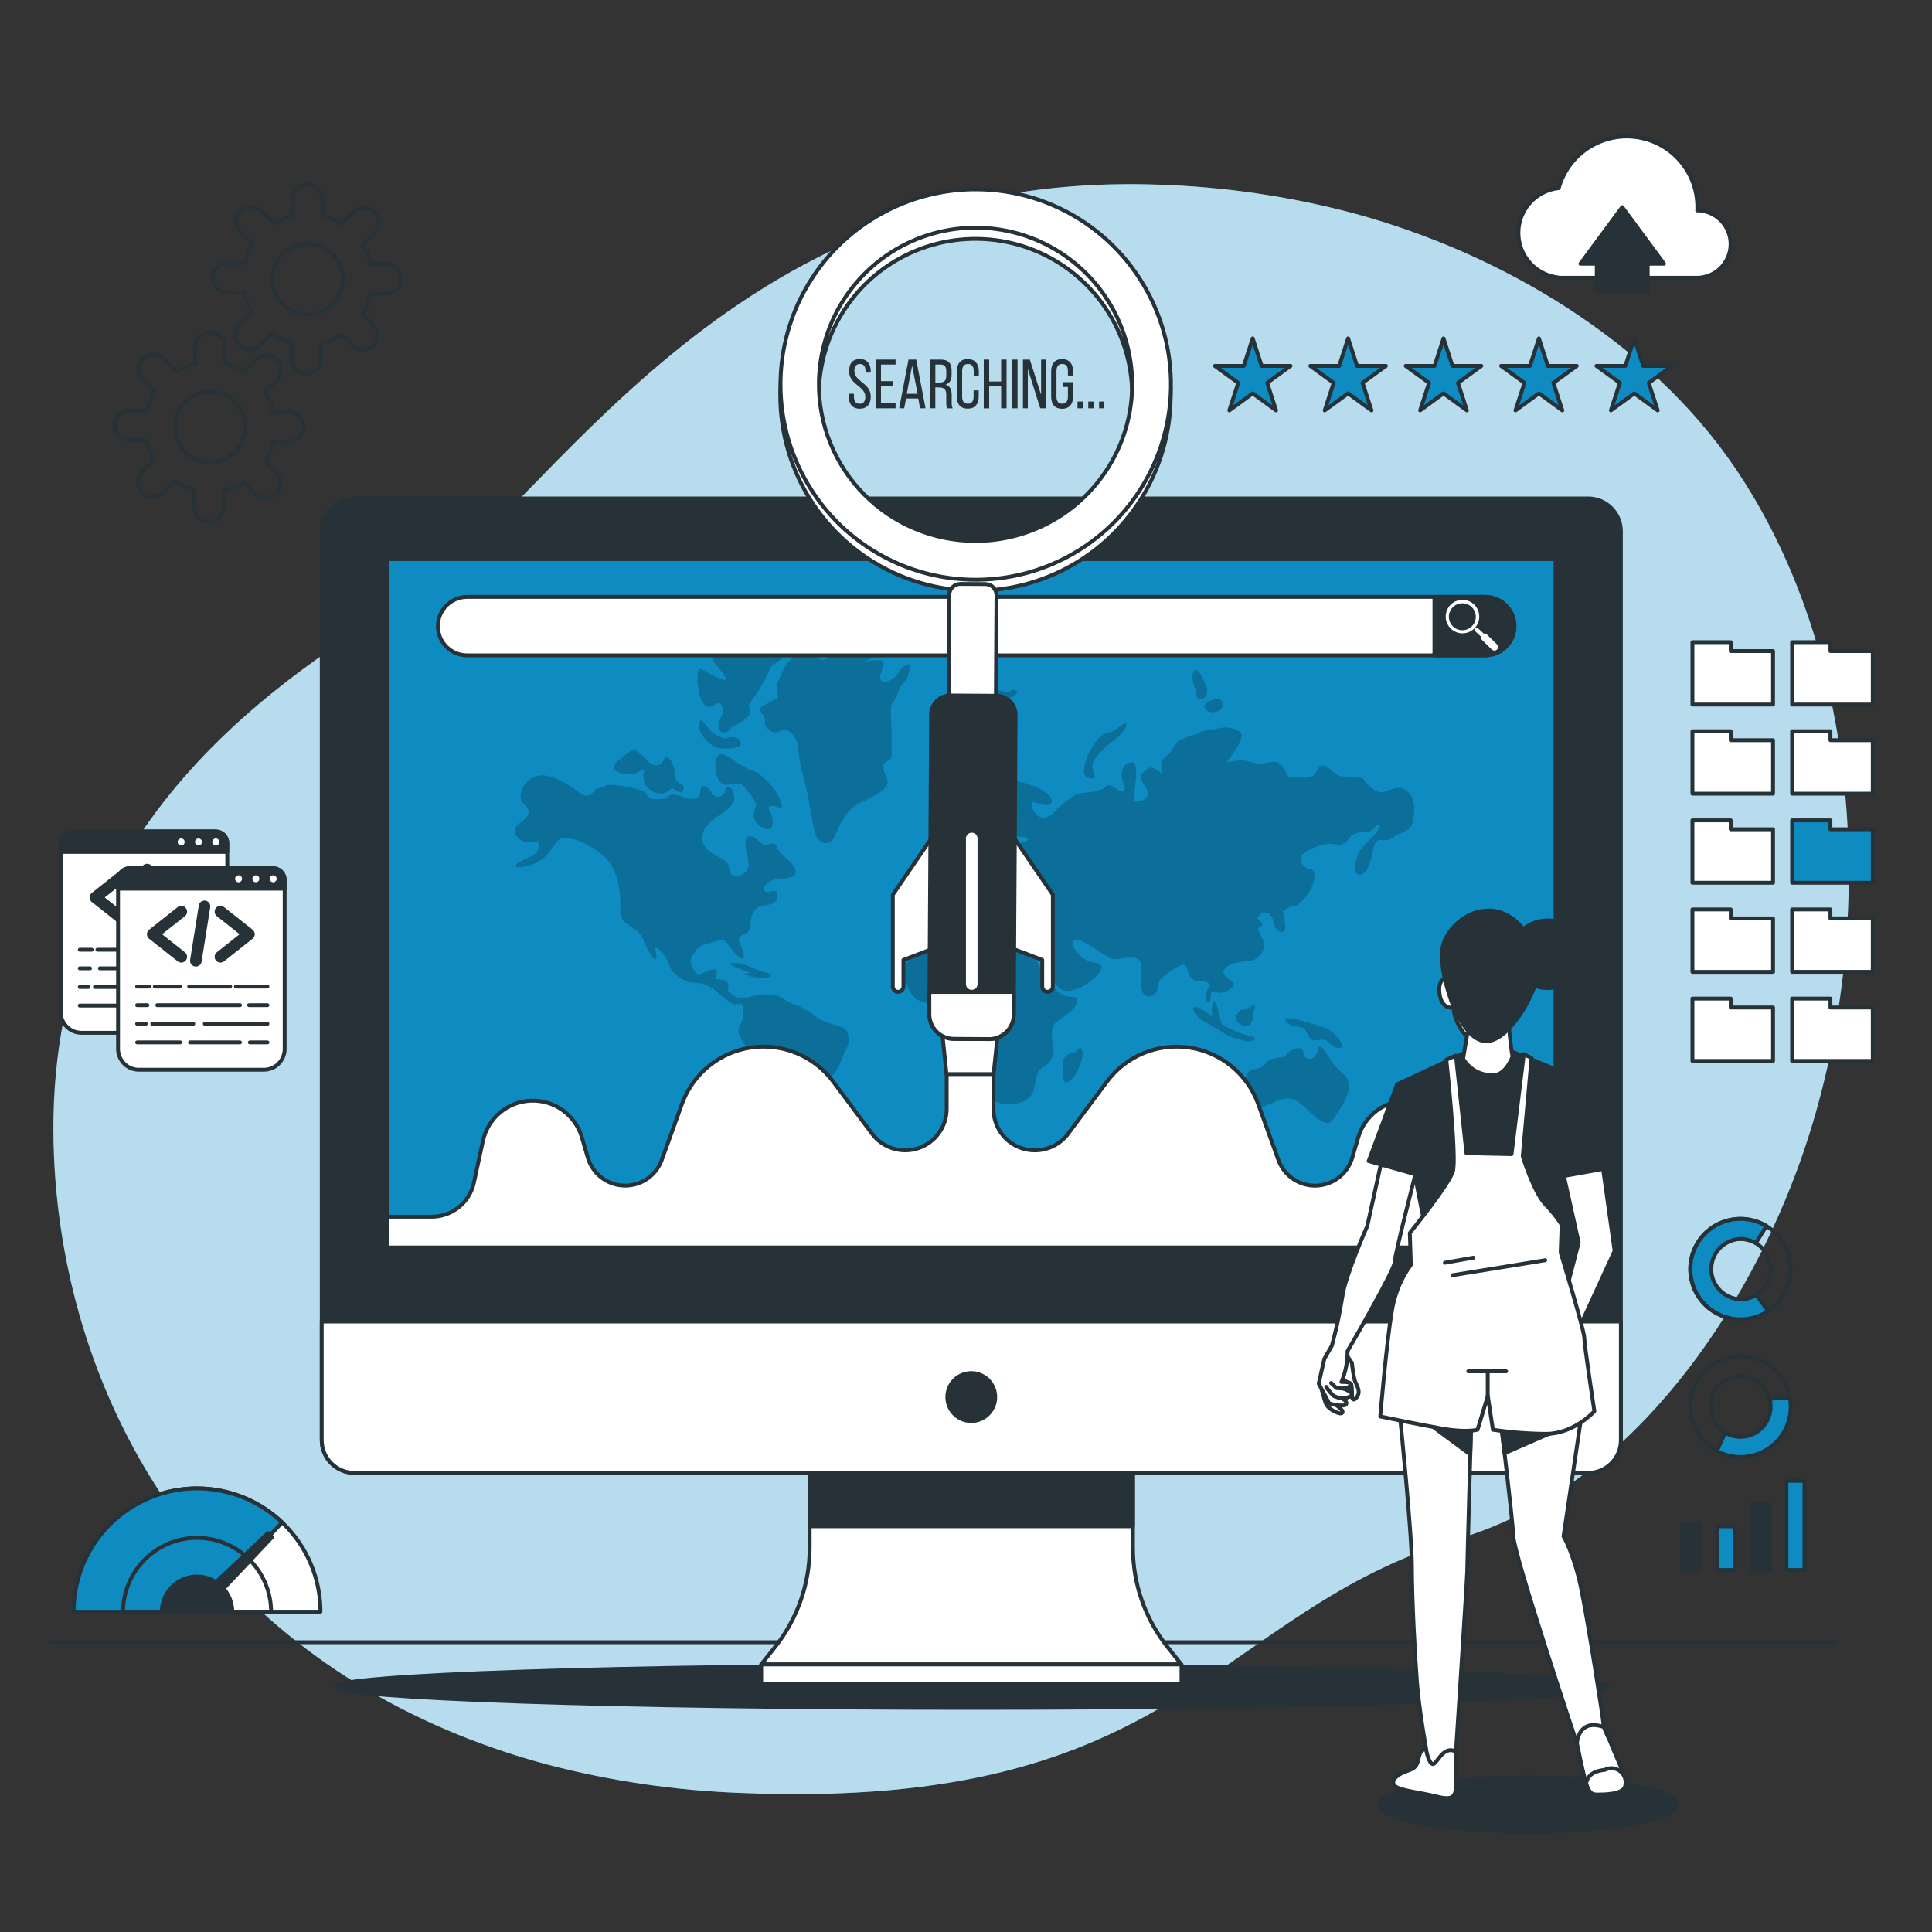 <svg xmlns="http://www.w3.org/2000/svg" width="500" height="500" viewBox="0 0 500 500" fill="none"><rect x="0" y="0" width="500" height="500" fill="#333333" stroke="none"/><path d="M464.858 303.393C450.128 342.823 420.048 385.503 377.718 398.143C313.718 417.243 306.118 468.793 191.558 464.013C174.824 463.397 158.206 460.963 141.998 456.753C134.086 454.662 126.314 452.073 118.728 449.003C51.798 421.893 16.888 362.233 13.998 299.813C10.178 217.703 67.458 178.573 104.688 155.663C141.918 132.753 186.788 44.003 299.438 47.773C316.641 48.289 333.727 50.785 350.358 55.213C388.268 65.473 426.798 88.163 449.198 121.333C450.878 123.833 452.485 126.38 454.018 128.973C483.998 179.823 484.928 249.633 464.858 303.393Z" fill="#0E8BC1"></path><path opacity="0.7" d="M464.858 303.393C450.128 342.823 420.048 385.503 377.718 398.143C313.718 417.243 306.118 468.793 191.558 464.013C174.824 463.397 158.206 460.963 141.998 456.753C134.086 454.662 126.314 452.073 118.728 449.003C51.798 421.893 16.888 362.233 13.998 299.813C10.178 217.703 67.458 178.573 104.688 155.663C141.918 132.753 186.788 44.003 299.438 47.773C316.641 48.289 333.727 50.785 350.358 55.213C388.268 65.473 426.798 88.163 449.198 121.333C450.878 123.833 452.485 126.38 454.018 128.973C483.998 179.823 484.928 249.633 464.858 303.393Z" fill="white"></path><path d="M13 425H475" stroke="#263238" stroke-linecap="round" stroke-linejoin="round"></path><path d="M439.27 54.448C439.27 54.168 439.27 53.898 439.27 53.608C439.274 49.19 437.677 44.919 434.774 41.588C431.872 38.257 427.86 36.09 423.483 35.49C419.105 34.889 414.658 35.896 410.966 38.322C407.273 40.749 404.585 44.432 403.4 48.688C400.543 48.981 397.895 50.321 395.967 52.45C394.039 54.578 392.967 57.345 392.957 60.217C392.947 63.089 394 65.863 395.914 68.005C397.827 70.147 400.465 71.505 403.32 71.818V71.888H439.09C441.403 71.907 443.628 71.006 445.276 69.383C446.925 67.761 447.861 65.551 447.88 63.238C447.898 60.925 446.997 58.7 445.375 57.052C443.753 55.403 441.543 54.467 439.23 54.448H439.27Z" fill="white" stroke="#263238" stroke-linecap="round" stroke-linejoin="round"></path><path d="M430.64 68.249L419.83 53.609L409.02 68.249H413.24V75.459H426.42V68.249H430.64Z" fill="#263238" stroke="#263238" stroke-linecap="round" stroke-linejoin="round"></path><path d="M74.921 106.609H70.74C70.31 104.809 69.583 103.092 68.591 101.529L71.66 98.45C72.375 97.735 72.777 96.765 72.777 95.754C72.777 94.744 72.375 93.774 71.66 93.059C70.946 92.345 69.976 91.943 68.966 91.943C67.955 91.943 66.985 92.345 66.27 93.059L63.16 96.169C61.609 95.246 59.921 94.571 58.16 94.169V89.59C58.11 88.611 57.687 87.69 56.977 87.016C56.267 86.341 55.325 85.965 54.346 85.965C53.366 85.965 52.424 86.341 51.714 87.016C51.004 87.69 50.581 88.611 50.531 89.59V94.139C48.808 94.542 47.16 95.217 45.651 96.139L42.37 92.859C41.654 92.144 40.683 91.742 39.67 91.742C38.658 91.742 37.687 92.144 36.971 92.859C36.26 93.577 35.862 94.545 35.862 95.555C35.862 96.564 36.26 97.532 36.971 98.249L40.191 101.459C39.227 102.956 38.508 104.597 38.06 106.319H33.55C32.537 106.319 31.566 106.722 30.849 107.438C30.133 108.155 29.73 109.126 29.73 110.139C29.733 111.151 30.137 112.12 30.853 112.834C31.569 113.548 32.539 113.949 33.55 113.949H37.92C38.301 115.742 38.977 117.458 39.92 119.029L36.8 122.099C36.086 122.814 35.684 123.784 35.684 124.794C35.684 125.805 36.086 126.775 36.8 127.489C37.515 128.204 38.485 128.606 39.495 128.606C40.506 128.606 41.476 128.204 42.191 127.489L45.13 124.559C46.705 125.595 48.443 126.359 50.27 126.819V130.999C50.244 131.517 50.323 132.034 50.503 132.52C50.682 133.006 50.959 133.45 51.316 133.826C51.673 134.202 52.102 134.501 52.579 134.705C53.055 134.909 53.567 135.015 54.086 135.015C54.604 135.015 55.116 134.909 55.592 134.705C56.068 134.501 56.498 134.202 56.855 133.826C57.212 133.45 57.488 133.006 57.668 132.52C57.848 132.034 57.927 131.517 57.901 130.999V126.999C59.773 126.602 61.562 125.885 63.191 124.879L66.061 127.749C66.414 128.104 66.834 128.384 67.297 128.576C67.759 128.768 68.255 128.866 68.755 128.866C69.256 128.866 69.752 128.768 70.214 128.576C70.677 128.384 71.097 128.104 71.451 127.749C72.166 127.033 72.568 126.062 72.568 125.049C72.568 124.037 72.166 123.066 71.451 122.349L68.611 119.509C69.625 117.902 70.359 116.133 70.781 114.279H74.921C75.898 114.229 76.82 113.806 77.494 113.096C78.169 112.386 78.545 111.444 78.545 110.464C78.545 109.485 78.169 108.543 77.494 107.833C76.82 107.123 75.898 106.7 74.921 106.649V106.609ZM54.38 119.609C52.574 119.609 50.809 119.074 49.307 118.07C47.805 117.066 46.635 115.64 45.944 113.971C45.254 112.302 45.074 110.466 45.427 108.695C45.78 106.923 46.65 105.296 47.928 104.02C49.206 102.744 50.834 101.875 52.605 101.524C54.377 101.173 56.213 101.355 57.881 102.047C59.549 102.74 60.975 103.912 61.977 105.414C62.979 106.917 63.512 108.683 63.511 110.489C63.514 111.69 63.281 112.88 62.824 113.991C62.367 115.102 61.695 116.111 60.846 116.961C59.998 117.811 58.99 118.486 57.881 118.945C56.771 119.405 55.581 119.641 54.38 119.639V119.609Z" stroke="#263238" stroke-linecap="round" stroke-linejoin="round"></path><path d="M100.14 68.371H96C95.569 66.57 94.843 64.854 93.85 63.291L96.93 60.211C97.645 59.495 98.046 58.524 98.045 57.513C98.044 56.501 97.641 55.531 96.925 54.816C96.209 54.101 95.238 53.7 94.227 53.701C93.215 53.702 92.245 54.105 91.53 54.821L88.42 57.931C86.87 57.003 85.182 56.328 83.42 55.931V51.351C83.37 50.373 82.946 49.452 82.236 48.777C81.526 48.103 80.584 47.727 79.605 47.727C78.626 47.727 77.684 48.103 76.974 48.777C76.264 49.452 75.84 50.373 75.79 51.351V55.901C74.067 56.303 72.42 56.979 70.91 57.901L67.63 54.621C67.276 54.267 66.856 53.986 66.394 53.795C65.931 53.603 65.436 53.504 64.935 53.504C64.434 53.504 63.939 53.603 63.476 53.795C63.014 53.986 62.594 54.267 62.24 54.621C61.886 54.975 61.605 55.395 61.413 55.858C61.222 56.32 61.123 56.816 61.123 57.316C61.123 57.817 61.222 58.312 61.413 58.775C61.605 59.237 61.886 59.657 62.24 60.011L65.45 63.221C64.487 64.718 63.768 66.359 63.32 68.081H58.77C57.767 68.094 56.81 68.501 56.105 69.214C55.399 69.927 55.002 70.888 55 71.891C55.003 72.903 55.406 73.872 56.122 74.586C56.839 75.3 57.809 75.701 58.82 75.701H63.19C63.575 77.492 64.251 79.208 65.19 80.781L62 83.861C61.646 84.216 61.365 84.637 61.174 85.1C60.983 85.563 60.885 86.059 60.885 86.56C60.886 87.061 60.985 87.557 61.177 88.019C61.369 88.482 61.65 88.902 62.005 89.256C62.36 89.61 62.78 89.891 63.243 90.082C63.706 90.273 64.203 90.371 64.704 90.371C65.204 90.371 65.701 90.271 66.163 90.079C66.626 89.887 67.046 89.606 67.4 89.251L70.34 86.321C71.91 87.359 73.645 88.123 75.47 88.581V92.721C75.444 93.239 75.522 93.756 75.702 94.242C75.882 94.728 76.159 95.172 76.516 95.548C76.873 95.923 77.302 96.222 77.778 96.427C78.254 96.631 78.767 96.737 79.285 96.737C79.803 96.737 80.316 96.631 80.792 96.427C81.268 96.222 81.698 95.923 82.054 95.548C82.411 95.172 82.688 94.728 82.868 94.242C83.047 93.756 83.126 93.239 83.1 92.721V88.721C84.973 88.326 86.763 87.609 88.39 86.601L91.26 89.471C91.614 89.825 92.034 90.106 92.496 90.298C92.959 90.489 93.454 90.588 93.955 90.588C94.456 90.588 94.951 90.489 95.414 90.298C95.876 90.106 96.296 89.825 96.65 89.471C97.366 88.755 97.768 87.784 97.768 86.771C97.768 85.759 97.366 84.787 96.65 84.071L93.81 81.231C94.831 79.625 95.572 77.856 96 76.001H100.14C101.118 75.951 102.039 75.527 102.714 74.817C103.389 74.107 103.765 73.165 103.765 72.186C103.765 71.207 103.389 70.265 102.714 69.555C102.039 68.845 101.118 68.421 100.14 68.371ZM79.61 81.371C77.803 81.373 76.037 80.839 74.534 79.837C73.031 78.834 71.859 77.408 71.167 75.74C70.475 74.071 70.293 72.234 70.645 70.463C70.997 68.691 71.867 67.063 73.144 65.785C74.422 64.508 76.049 63.638 77.821 63.286C79.593 62.934 81.43 63.116 83.099 63.808C84.767 64.5 86.193 65.672 87.195 67.175C88.198 68.678 88.732 70.445 88.73 72.251C88.734 73.451 88.501 74.641 88.044 75.751C87.588 76.86 86.917 77.869 86.069 78.719C85.222 79.569 84.216 80.244 83.107 80.704C81.999 81.164 80.81 81.401 79.61 81.401V81.371Z" stroke="#263238" stroke-linecap="round" stroke-linejoin="round"></path><path d="M18.669 215.18H55.819C56.615 215.18 57.378 215.496 57.941 216.058C58.503 216.621 58.819 217.384 58.819 218.18V261.9C58.819 263.329 58.251 264.7 57.24 265.711C56.23 266.722 54.859 267.29 53.429 267.29H21.089C19.66 267.29 18.289 266.722 17.278 265.711C16.267 264.7 15.699 263.329 15.699 261.9V218.15C15.707 217.364 16.023 216.614 16.578 216.058C17.133 215.503 17.884 215.188 18.669 215.18Z" fill="white" stroke="#263238" stroke-linecap="round" stroke-linejoin="round"></path><path d="M18.671 215.18H55.821C56.617 215.18 57.38 215.496 57.942 216.058C58.505 216.621 58.821 217.384 58.821 218.18V220.47H15.711V218.18C15.711 217.391 16.021 216.634 16.575 216.072C17.129 215.511 17.882 215.19 18.671 215.18Z" fill="#263238" stroke="#263238" stroke-linecap="round" stroke-linejoin="round"></path><path d="M48.288 217.908C48.288 217.631 48.206 217.36 48.052 217.13C47.898 216.9 47.68 216.72 47.424 216.614C47.168 216.508 46.887 216.481 46.615 216.535C46.344 216.589 46.094 216.722 45.898 216.918C45.703 217.114 45.569 217.363 45.515 217.635C45.461 217.906 45.489 218.188 45.595 218.444C45.701 218.699 45.88 218.918 46.111 219.072C46.341 219.226 46.611 219.308 46.888 219.308C47.26 219.308 47.616 219.16 47.878 218.898C48.141 218.635 48.288 218.279 48.288 217.908Z" fill="white" stroke="#263238" stroke-linecap="round" stroke-linejoin="round"></path><path d="M52.769 217.908C52.769 217.631 52.687 217.36 52.533 217.13C52.379 216.9 52.16 216.72 51.904 216.614C51.649 216.508 51.367 216.481 51.096 216.535C50.824 216.589 50.575 216.722 50.379 216.918C50.183 217.114 50.05 217.363 49.996 217.635C49.942 217.906 49.969 218.188 50.075 218.444C50.181 218.699 50.361 218.918 50.591 219.072C50.821 219.226 51.092 219.308 51.369 219.308C51.74 219.308 52.096 219.16 52.359 218.898C52.621 218.635 52.769 218.279 52.769 217.908Z" fill="white" stroke="#263238" stroke-linecap="round" stroke-linejoin="round"></path><path d="M57.258 217.912C57.259 217.633 57.178 217.359 57.025 217.126C56.871 216.893 56.651 216.711 56.394 216.602C56.137 216.494 55.853 216.465 55.579 216.518C55.304 216.571 55.052 216.705 54.854 216.902C54.656 217.098 54.521 217.35 54.465 217.623C54.41 217.897 54.437 218.181 54.544 218.439C54.65 218.698 54.831 218.918 55.063 219.074C55.295 219.229 55.568 219.312 55.847 219.312C56.22 219.312 56.577 219.165 56.841 218.903C57.105 218.64 57.255 218.284 57.258 217.912Z" fill="white" stroke="#263238" stroke-linecap="round" stroke-linejoin="round"></path><path d="M32.068 226.422L24.688 232.262L32.068 238.102" stroke="#263238" stroke-width="3" stroke-linecap="round" stroke-linejoin="round"></path><path d="M42.199 226.418L49.579 232.258L42.199 238.098" stroke="#263238" stroke-width="3" stroke-linecap="round" stroke-linejoin="round"></path><path d="M38.078 225.047L35.848 239.127" stroke="#263238" stroke-width="3" stroke-linecap="round" stroke-linejoin="round"></path><path d="M46.211 245.797H54.361" stroke="#263238" stroke-linecap="round" stroke-linejoin="round"></path><path d="M34.121 245.797H44.721" stroke="#263238" stroke-linecap="round" stroke-linejoin="round"></path><path d="M25.211 245.797H31.791" stroke="#263238" stroke-linecap="round" stroke-linejoin="round"></path><path d="M20.648 245.797H23.728" stroke="#263238" stroke-linecap="round" stroke-linejoin="round"></path><path d="M49.598 250.609H54.358" stroke="#263238" stroke-linecap="round" stroke-linejoin="round"></path><path d="M25.848 250.609H47.268" stroke="#263238" stroke-linecap="round" stroke-linejoin="round"></path><path d="M20.648 250.609H23.298" stroke="#263238" stroke-linecap="round" stroke-linejoin="round"></path><path d="M38.148 255.43H54.358" stroke="#263238" stroke-linecap="round" stroke-linejoin="round"></path><path d="M24.578 255.43H35.178" stroke="#263238" stroke-linecap="round" stroke-linejoin="round"></path><path d="M20.648 255.43H22.878" stroke="#263238" stroke-linecap="round" stroke-linejoin="round"></path><path d="M49.809 260.25H54.359" stroke="#263238" stroke-linecap="round" stroke-linejoin="round"></path><path d="M34.328 260.25H47.268" stroke="#263238" stroke-linecap="round" stroke-linejoin="round"></path><path d="M20.648 260.25H31.788" stroke="#263238" stroke-linecap="round" stroke-linejoin="round"></path><path d="M33.521 224.699H70.671C71.466 224.699 72.23 225.015 72.792 225.578C73.355 226.141 73.671 226.904 73.671 227.699V271.459C73.671 272.889 73.103 274.26 72.092 275.271C71.081 276.281 69.71 276.849 68.281 276.849H35.941C34.511 276.849 33.14 276.281 32.13 275.271C31.119 274.26 30.551 272.889 30.551 271.459V227.669C30.559 226.884 30.874 226.133 31.429 225.578C31.985 225.022 32.736 224.707 33.521 224.699Z" fill="white" stroke="#263238" stroke-linecap="round" stroke-linejoin="round"></path><path d="M33.521 224.699H70.671C71.466 224.699 72.23 225.015 72.792 225.578C73.355 226.141 73.671 226.904 73.671 227.699V229.999H30.551V227.709C30.548 226.917 30.859 226.156 31.415 225.592C31.972 225.028 32.729 224.707 33.521 224.699Z" fill="#263238" stroke="#263238" stroke-linecap="round" stroke-linejoin="round"></path><path d="M61.74 228.831C62.513 228.831 63.14 228.204 63.14 227.431C63.14 226.658 62.513 226.031 61.74 226.031C60.967 226.031 60.34 226.658 60.34 227.431C60.34 228.204 60.967 228.831 61.74 228.831Z" fill="white" stroke="#263238" stroke-linecap="round" stroke-linejoin="round"></path><path d="M67.62 227.431C67.62 227.154 67.538 226.884 67.384 226.653C67.231 226.423 67.012 226.244 66.756 226.138C66.5 226.032 66.219 226.004 65.947 226.058C65.676 226.112 65.426 226.246 65.23 226.441C65.035 226.637 64.901 226.887 64.847 227.158C64.793 227.43 64.821 227.711 64.927 227.967C65.033 228.223 65.212 228.441 65.442 228.595C65.673 228.749 65.943 228.831 66.22 228.831C66.592 228.831 66.948 228.684 67.21 228.421C67.473 228.159 67.62 227.803 67.62 227.431Z" fill="white" stroke="#263238" stroke-linecap="round" stroke-linejoin="round"></path><path d="M70.701 228.831C71.474 228.831 72.101 228.204 72.101 227.431C72.101 226.658 71.474 226.031 70.701 226.031C69.928 226.031 69.301 226.658 69.301 227.431C69.301 228.204 69.928 228.831 70.701 228.831Z" fill="white" stroke="#263238" stroke-linecap="round" stroke-linejoin="round"></path><path d="M46.917 235.938L39.527 241.777L46.917 247.617" stroke="#263238" stroke-width="3" stroke-linecap="round" stroke-linejoin="round"></path><path d="M57.051 235.938L64.431 241.777L57.051 247.617" stroke="#263238" stroke-width="3" stroke-linecap="round" stroke-linejoin="round"></path><path d="M52.928 234.57L50.688 248.65" stroke="#263238" stroke-width="3" stroke-linecap="round" stroke-linejoin="round"></path><path d="M61.051 255.32H69.211" stroke="#263238" stroke-linecap="round" stroke-linejoin="round"></path><path d="M48.969 255.32H59.569" stroke="#263238" stroke-linecap="round" stroke-linejoin="round"></path><path d="M40.059 255.32H46.629" stroke="#263238" stroke-linecap="round" stroke-linejoin="round"></path><path d="M35.488 255.32H38.578" stroke="#263238" stroke-linecap="round" stroke-linejoin="round"></path><path d="M64.449 260.141H69.209" stroke="#263238" stroke-linecap="round" stroke-linejoin="round"></path><path d="M40.699 260.141H62.109" stroke="#263238" stroke-linecap="round" stroke-linejoin="round"></path><path d="M35.488 260.141H38.148" stroke="#263238" stroke-linecap="round" stroke-linejoin="round"></path><path d="M53 264.949H69.21" stroke="#263238" stroke-linecap="round" stroke-linejoin="round"></path><path d="M39.418 264.949H50.028" stroke="#263238" stroke-linecap="round" stroke-linejoin="round"></path><path d="M35.488 264.949H37.728" stroke="#263238" stroke-linecap="round" stroke-linejoin="round"></path><path d="M64.66 269.77H69.21" stroke="#263238" stroke-linecap="round" stroke-linejoin="round"></path><path d="M49.18 269.77H62.11" stroke="#263238" stroke-linecap="round" stroke-linejoin="round"></path><path d="M35.488 269.77H46.628" stroke="#263238" stroke-linecap="round" stroke-linejoin="round"></path><path d="M50.999 385.188C42.529 385.187 34.407 388.551 28.417 394.539C22.427 400.527 19.061 408.648 19.059 417.117H82.939C82.936 408.648 79.57 400.527 73.58 394.539C67.59 388.551 59.468 385.187 50.999 385.188Z" fill="white" stroke="#263238" stroke-linecap="round" stroke-linejoin="round"></path><path d="M57.309 410.747L72.999 393.997C68.473 389.691 62.783 386.807 56.634 385.702C50.485 384.598 44.147 385.321 38.405 387.783C32.663 390.246 27.77 394.338 24.331 399.554C20.892 404.77 19.059 410.88 19.059 417.127H57.199L57.309 410.747Z" fill="#0E8BC1" stroke="#263238" stroke-linecap="round" stroke-linejoin="round"></path><path d="M51 398C48.484 398 45.992 398.496 43.668 399.458C41.343 400.421 39.231 401.833 37.452 403.612C35.672 405.391 34.261 407.503 33.298 409.828C32.335 412.152 31.84 414.644 31.84 417.16H70.16C70.16 414.644 69.664 412.152 68.701 409.828C67.739 407.503 66.327 405.391 64.548 403.612C62.769 401.833 60.657 400.421 58.332 399.458C56.008 398.496 53.516 398 51 398Z" stroke="#263238" stroke-linecap="round" stroke-linejoin="round"></path><path d="M50.999 408C48.58 408 46.26 408.961 44.55 410.671C42.84 412.382 41.879 414.701 41.879 417.12H60.119C60.119 414.701 59.158 412.382 57.448 410.671C55.737 408.961 53.418 408 50.999 408Z" fill="#263238" stroke="#263238" stroke-linecap="round" stroke-linejoin="round"></path><path d="M52.79 416.5L50.66 414.38L69.36 396.75L70.42 397.81L52.79 416.5Z" fill="#263238" stroke="#263238" stroke-linecap="round" stroke-linejoin="round"></path><path d="M450.418 315.43C447.847 315.43 445.333 316.192 443.196 317.621C441.058 319.049 439.391 321.079 438.408 323.455C437.424 325.83 437.166 328.444 437.668 330.966C438.169 333.488 439.407 335.804 441.226 337.622C443.044 339.44 445.36 340.678 447.882 341.18C450.404 341.682 453.017 341.424 455.393 340.44C457.768 339.456 459.799 337.79 461.227 335.652C462.656 333.514 463.418 331.001 463.418 328.43C463.418 324.982 462.048 321.675 459.61 319.237C457.172 316.799 453.866 315.43 450.418 315.43ZM450.418 336.27C448.871 336.27 447.359 335.811 446.072 334.951C444.786 334.091 443.784 332.869 443.192 331.44C442.601 330.01 442.446 328.438 442.749 326.92C443.052 325.403 443.797 324.01 444.892 322.917C445.987 321.823 447.381 321.079 448.899 320.779C450.416 320.478 451.989 320.634 453.417 321.228C454.846 321.821 456.067 322.825 456.925 324.112C457.783 325.4 458.24 326.913 458.238 328.46C458.238 329.486 458.036 330.503 457.642 331.451C457.249 332.399 456.673 333.26 455.947 333.986C455.221 334.711 454.359 335.286 453.41 335.678C452.461 336.07 451.444 336.271 450.418 336.27Z" stroke="#263238" stroke-linecap="round" stroke-linejoin="round"></path><path d="M457.597 339.318L454.517 335.098C453.287 335.865 451.866 336.27 450.417 336.268C448.392 336.196 446.475 335.341 445.069 333.883C443.662 332.425 442.876 330.479 442.876 328.453C442.876 326.427 443.662 324.481 445.069 323.023C446.475 321.565 448.392 320.71 450.417 320.638C451.825 320.629 453.208 321.006 454.417 321.728L457.137 317.288C455.142 316.095 452.864 315.459 450.541 315.446C448.217 315.432 445.932 316.042 443.923 317.211C441.915 318.38 440.257 320.067 439.122 322.095C437.986 324.122 437.415 326.417 437.468 328.741C437.521 331.064 438.196 333.331 439.422 335.305C440.648 337.279 442.381 338.888 444.44 339.965C446.5 341.042 448.81 341.547 451.131 341.428C453.452 341.309 455.698 340.57 457.637 339.288L457.597 339.318Z" fill="#0E8BC1" stroke="#263238" stroke-linecap="round" stroke-linejoin="round"></path><path d="M450.418 351C447.847 351 445.333 351.762 443.196 353.191C441.058 354.619 439.391 356.65 438.408 359.025C437.424 361.401 437.166 364.014 437.668 366.536C438.169 369.058 439.407 371.374 441.226 373.192C443.044 375.01 445.36 376.249 447.882 376.75C450.404 377.252 453.017 376.994 455.393 376.01C457.768 375.026 459.799 373.36 461.227 371.222C462.656 369.085 463.418 366.571 463.418 364C463.418 360.552 462.048 357.246 459.61 354.808C457.172 352.37 453.866 351 450.418 351ZM450.418 371.83C448.874 371.828 447.365 371.368 446.082 370.509C444.799 369.65 443.799 368.429 443.21 367.002C442.62 365.575 442.467 364.005 442.769 362.49C443.072 360.976 443.816 359.585 444.909 358.494C446.002 357.403 447.393 356.66 448.908 356.359C450.423 356.059 451.993 356.214 453.419 356.805C454.846 357.397 456.065 358.398 456.922 359.682C457.78 360.966 458.238 362.476 458.238 364.02C458.242 365.049 458.043 366.069 457.651 367.02C457.26 367.972 456.684 368.837 455.958 369.565C455.231 370.294 454.367 370.872 453.417 371.266C452.466 371.659 451.447 371.861 450.418 371.86V371.83Z" stroke="#263238" stroke-linecap="round" stroke-linejoin="round"></path><path d="M458.237 364.049C458.236 365.423 457.873 366.772 457.184 367.961C456.495 369.15 455.505 370.136 454.313 370.82C453.121 371.504 451.77 371.861 450.396 371.855C449.022 371.85 447.673 371.482 446.487 370.789L444.297 375.539C446.28 376.601 448.505 377.131 450.754 377.076C453.003 377.021 455.199 376.384 457.128 375.226C459.057 374.068 460.652 372.429 461.758 370.47C462.864 368.511 463.442 366.298 463.437 364.049C463.435 363.267 463.362 362.487 463.217 361.719L457.997 361.999C458.165 362.669 458.246 363.358 458.237 364.049Z" fill="#0E8BC1" stroke="#263238" stroke-linecap="round" stroke-linejoin="round"></path><path d="M439.998 394.148H435.328V406.338H439.998V394.148Z" fill="#263238" stroke="#263238" stroke-linecap="round" stroke-linejoin="round"></path><path d="M448.998 395H444.328V406.33H448.998V395Z" fill="#0E8BC1" stroke="#263238" stroke-linecap="round" stroke-linejoin="round"></path><path d="M457.998 389.367H453.328V406.327H457.998V389.367Z" fill="#263238" stroke="#263238" stroke-linecap="round" stroke-linejoin="round"></path><path d="M466.998 383.23H462.328V406.33H466.998V383.23Z" fill="#0E8BC1" stroke="#263238" stroke-linecap="round" stroke-linejoin="round"></path><path d="M447.91 168.499V166.199H438V168.499V170.049V182.339H458.86V168.499H447.91Z" fill="white" stroke="#263238" stroke-linecap="round" stroke-linejoin="round"></path><path d="M473.711 168.499V166.199H463.801V168.499V170.049V182.339H484.671V168.499H473.711Z" fill="white" stroke="#263238" stroke-linecap="round" stroke-linejoin="round"></path><path d="M447.91 191.56V189.25H438V191.56V193.11V205.4H458.86V191.56H447.91Z" fill="white" stroke="#263238" stroke-linecap="round" stroke-linejoin="round"></path><path d="M473.711 191.56V189.25H463.801V191.56V193.11V205.4H484.671V191.56H473.711Z" fill="white" stroke="#263238" stroke-linecap="round" stroke-linejoin="round"></path><path d="M447.91 214.619V212.309H438V214.619V216.169V228.459H458.86V214.619H447.91Z" fill="white" stroke="#263238" stroke-linecap="round" stroke-linejoin="round"></path><path d="M473.711 214.619V212.309H463.801V214.619V216.169V228.459H484.671V214.619H473.711Z" fill="#0E8BC1" stroke="#263238" stroke-linecap="round" stroke-linejoin="round"></path><path d="M447.91 237.681V235.371H438V237.681V239.231V251.521H458.86V237.681H447.91Z" fill="white" stroke="#263238" stroke-linecap="round" stroke-linejoin="round"></path><path d="M473.711 237.677V235.367H463.801V237.677V239.227V251.517H484.671V237.677H473.711Z" fill="white" stroke="#263238" stroke-linecap="round" stroke-linejoin="round"></path><path d="M447.91 260.74V258.43H438V260.74V262.29V274.57H458.86V260.74H447.91Z" fill="white" stroke="#263238" stroke-linecap="round" stroke-linejoin="round"></path><path d="M473.711 260.74V258.43H463.801V260.74V262.29V274.57H484.671V260.74H473.711Z" fill="white" stroke="#263238" stroke-linecap="round" stroke-linejoin="round"></path><path d="M324.2 87.578L326.51 94.698H333.99L327.94 99.088L330.25 106.208L324.2 101.808L318.15 106.208L320.46 99.088L314.41 94.698H321.89L324.2 87.578Z" fill="#0E8BC1" stroke="#263238" stroke-linecap="round" stroke-linejoin="round"></path><path d="M348.892 87.578L351.202 94.698H358.682L352.632 99.088L354.942 106.208L348.892 101.808L342.842 106.208L345.152 99.088L339.102 94.698H346.582L348.892 87.578Z" fill="#0E8BC1" stroke="#263238" stroke-linecap="round" stroke-linejoin="round"></path><path d="M373.579 87.578L375.889 94.698H383.369L377.319 99.088L379.629 106.208L373.579 101.808L367.529 106.208L369.839 99.088L363.789 94.698H371.269L373.579 87.578Z" fill="#0E8BC1" stroke="#263238" stroke-linecap="round" stroke-linejoin="round"></path><path d="M398.27 87.578L400.58 94.698H408.06L402.01 99.088L404.32 106.208L398.27 101.808L392.21 106.208L394.53 99.088L388.48 94.698H395.95L398.27 87.578Z" fill="#0E8BC1" stroke="#263238" stroke-linecap="round" stroke-linejoin="round"></path><path d="M422.95 87.578L425.27 94.698H432.75L426.69 99.088L429.01 106.208L422.95 101.808L416.9 106.208L419.21 99.088L413.16 94.698H420.64L422.95 87.578Z" fill="#0E8BC1" stroke="#263238" stroke-linecap="round" stroke-linejoin="round"></path><path d="M251.5 442C342.351 442 416 439.538 416 436.5C416 433.462 342.351 431 251.5 431C160.649 431 87 433.462 87 436.5C87 439.538 160.649 442 251.5 442Z" fill="#263238" stroke="#263238" stroke-linecap="round" stroke-linejoin="round"></path><path d="M411 129H91.749C87.066 129 83.269 132.797 83.269 137.48V372.68C83.269 377.363 87.066 381.16 91.749 381.16H411C415.683 381.16 419.48 377.363 419.48 372.68V137.48C419.48 132.797 415.683 129 411 129Z" fill="#263238" stroke="#263238" stroke-linecap="round" stroke-linejoin="round"></path><path d="M293.2 400.599V372.199H209.54V400.599C209.54 409.87 206.411 418.868 200.66 426.139L197 430.759H305.75L302.08 426.139C296.329 418.868 293.2 409.87 293.2 400.599Z" fill="white" stroke="#263238" stroke-linecap="round" stroke-linejoin="round"></path><path d="M293.189 372.199H209.539V394.999H293.189V372.199Z" fill="#263238" stroke="#263238" stroke-linecap="round" stroke-linejoin="round"></path><path d="M305.77 430.758H197V435.828H305.77V430.758Z" fill="white" stroke="#263238" stroke-linecap="round" stroke-linejoin="round"></path><path d="M83.269 342H419.48V372.71C419.48 374.959 418.586 377.116 416.996 378.706C415.406 380.297 413.249 381.19 411 381.19H91.749C89.501 381.19 87.344 380.297 85.753 378.706C84.163 377.116 83.269 374.959 83.269 372.71V342Z" fill="white" stroke="#263238" stroke-linecap="round" stroke-linejoin="round"></path><path d="M402.57 144.688H100.18V322.837H402.57V144.688Z" fill="#0E8BC1" stroke="#263238" stroke-linecap="round" stroke-linejoin="round"></path><g opacity="0.2"><path d="M154.198 204.179C154.198 204.179 152.508 207.179 150.198 205.319C147.888 203.459 142.198 199.599 138.618 200.929C135.038 202.259 133.768 206.659 135.458 207.989C137.148 209.319 137.558 210.849 134.818 212.759C132.078 214.669 133.348 217.149 135.668 217.759C137.988 218.369 139.668 217.379 139.458 218.759C139.248 220.139 139.458 220.849 135.878 222.379C132.298 223.909 132.508 225.239 137.138 223.909C141.768 222.579 142.408 219.519 144.508 217.419C146.608 215.319 155.678 219.519 158.208 223.909C160.738 228.299 160.528 232.679 160.528 236.119C160.528 239.559 165.368 239.929 166.418 242.989C167.468 246.049 169.418 248.899 169.788 248.139C170.158 247.379 169.578 246.419 169.578 245.469C169.578 244.519 172.738 247.559 173.168 249.659C173.598 251.759 177.168 254.239 179.058 254.239C181.175 254.25 183.237 254.918 184.958 256.149C186.228 257.289 189.178 259.969 190.228 259.969C191.278 259.969 191.278 259.389 191.918 259.969C192.558 260.549 192.548 262.259 192.128 263.969C191.708 265.679 190.018 266.259 192.338 269.699C194.658 273.139 197.998 274.769 197.998 277.999C197.998 281.229 194.418 293.069 194.418 296.509C194.418 299.949 197.788 303.949 199.058 303.569C200.328 303.189 199.268 301.279 199.268 299.569C199.268 297.859 201.378 296.519 201.378 294.989C201.378 293.459 202.848 291.749 204.108 290.599C205.368 289.449 207.478 288.699 208.748 286.789C210.018 284.879 212.118 283.159 212.958 281.789C213.869 280.404 214.854 279.069 215.908 277.789C217.808 275.309 217.808 273.399 218.908 271.679C220.008 269.959 220.178 266.529 217.648 265.769C215.118 265.009 211.538 263.859 210.648 262.719C209.758 261.579 205.178 259.659 204.328 259.469C203.478 259.279 202.228 257.759 200.538 257.569C199.421 257.427 198.295 257.364 197.168 257.379C195.886 257.527 194.618 257.781 193.378 258.139H190.638L188.318 256.609C188.318 256.609 189.168 254.129 187.478 253.749C186.65 253.54 185.802 253.412 184.948 253.369C184.948 253.369 186.218 251.079 184.948 250.889C183.678 250.699 181.368 252.219 180.738 252.219C180.108 252.219 177.998 248.979 179.048 247.449C180.098 245.919 180.948 244.589 183.048 244.209C185.148 243.829 187.048 242.299 188.308 244.209C189.568 246.119 192.528 249.549 192.528 247.449C192.528 245.349 191.048 244.209 191.258 242.879C191.468 241.549 194.208 242.109 194.208 239.439C194.208 236.769 195.268 235.239 196.528 234.669C197.788 234.099 201.378 234.479 201.158 231.809C200.938 229.139 199.268 231.619 197.998 230.659C196.728 229.699 199.268 227.419 201.798 227.419C204.328 227.419 206.428 226.849 205.798 224.939C205.168 223.029 202.428 221.889 201.158 219.409C199.888 216.929 198.638 219.599 197.158 218.259C195.678 216.919 193.158 215.259 192.948 217.689C192.738 220.119 194.208 223.219 193.578 224.749C192.948 226.279 189.998 227.799 189.158 226.089C188.318 224.379 189.158 223.609 186.838 222.269C184.518 220.929 181.988 219.789 181.778 217.269C181.568 214.749 183.258 213.069 185.358 211.549C187.458 210.029 190.208 208.679 189.998 206.199C189.788 203.719 188.098 202.769 187.678 204.679C187.592 205.067 187.385 205.418 187.089 205.683C186.792 205.947 186.42 206.112 186.025 206.154C185.629 206.196 185.231 206.113 184.885 205.917C184.54 205.72 184.265 205.42 184.098 205.059C183.258 203.529 181.358 202.769 181.358 204.109C181.358 205.449 180.938 206.779 179.248 206.779C177.558 206.779 175.038 205.439 173.988 205.629C172.938 205.819 172.508 206.779 171.248 206.779C169.988 206.779 167.878 207.159 167.458 205.779C167.038 204.399 164.298 204.069 162.398 203.679C160.673 203.268 158.902 203.076 157.128 203.109C156.212 203.614 155.224 203.975 154.198 204.179Z" fill="black"></path><path d="M198.438 251.682C198.438 251.682 197.378 251.682 194.008 250.162C190.638 248.642 187.898 249.162 189.588 249.962C191.278 250.762 194.428 251.872 194.428 251.872C194.428 251.872 190.848 251.682 194.008 252.642C197.168 253.602 201.388 252.832 198.438 251.682Z" fill="black"></path><path d="M239.938 241.761C239.518 243.214 238.951 244.621 238.248 245.961C237.618 246.721 235.088 247.871 234.458 249.961C233.929 252.388 234.382 254.926 235.718 257.021C236.988 258.931 238.038 259.121 240.988 259.891C243.938 260.661 248.358 259.891 250.048 260.081C251.738 260.271 249.418 263.321 249.418 264.271C249.418 265.221 253.628 267.141 253.838 268.851C254.048 270.561 252.158 274.201 253.838 276.481C255.518 278.761 256.158 280.301 256.158 281.641C256.158 282.981 255.528 285.071 259.738 285.641C263.948 286.211 266.898 284.501 267.538 282.021C268.178 279.541 268.168 277.021 270.058 276.101C270.993 275.595 271.742 274.805 272.196 273.845C272.651 272.884 272.789 271.804 272.588 270.761C272.168 268.661 271.748 265.611 273.428 264.461C275.108 263.311 278.488 261.221 278.698 259.121C278.908 257.021 277.018 258.931 274.278 257.021C271.538 255.111 268.588 249.391 267.958 247.871C267.328 246.351 267.328 245.001 269.638 247.871C271.948 250.741 272.588 256.451 276.168 256.451C279.748 256.451 284.808 252.451 285.018 250.541C285.228 248.631 282.918 249.771 280.388 248.061C277.858 246.351 276.168 242.141 279.328 243.291C282.488 244.441 286.708 248.291 288.388 248.291C290.068 248.291 295.128 246.571 295.338 249.621C295.548 252.671 294.338 257.621 297.238 257.831C300.138 258.041 299.348 254.771 300.188 253.631C301.028 252.491 305.668 249.051 306.718 249.811C307.768 250.571 307.138 253.631 309.878 253.811C312.618 253.991 313.668 254.571 312.828 255.531C311.988 256.491 311.778 259.721 312.828 259.341C313.878 258.961 312.618 255.721 314.518 256.671C316.418 257.621 319.358 255.721 319.358 254.761C319.358 253.801 315.778 252.671 316.828 250.951C317.878 249.231 321.258 248.851 323.568 248.661C325.878 248.471 327.998 245.221 326.948 243.321C325.898 241.421 325.048 240.071 326.308 239.691C327.568 239.311 325.468 238.171 325.468 237.591C325.468 237.011 327.368 235.491 328.628 236.641C329.888 237.791 329.258 239.311 330.318 240.461C331.378 241.611 332.628 241.411 332.628 239.881C332.545 238.531 332.334 237.191 331.998 235.881C331.998 235.881 333.898 234.351 334.948 234.541C335.998 234.731 338.948 231.301 339.798 228.821C340.648 226.341 340.008 224.821 338.738 224.821C337.468 224.821 335.368 222.151 337.688 220.621C340.008 219.091 343.588 217.951 345.268 218.521C346.948 219.091 348.268 218.331 349.268 216.811C350.268 215.291 352.848 215.281 354.108 215.281C355.368 215.281 356.638 212.421 356.848 213.951C357.058 215.481 352.428 218.721 351.578 220.811C350.728 222.901 349.898 226.161 351.788 226.351C353.678 226.541 354.528 223.291 354.948 221.771C355.368 220.251 355.588 217.571 356.848 217.381C358.108 217.191 358.748 217.951 360.638 216.621C362.528 215.291 365.068 215.091 365.488 213.181C365.908 211.271 366.748 207.081 364.428 204.981C362.108 202.881 360.638 204.221 358.108 204.981C355.578 205.741 352.638 201.351 352.638 201.351C351.033 201.108 349.412 200.981 347.788 200.971C345.258 200.971 344.208 198.301 342.518 198.111C340.828 197.921 341.048 200.401 339.358 200.971C337.668 201.541 337.258 201.161 335.988 201.161C334.718 201.161 333.468 201.541 333.038 200.401C332.608 199.261 331.568 197.351 330.098 197.161C328.628 196.971 326.938 197.731 326.098 197.731C325.258 197.731 322.308 196.731 321.468 196.731C320.628 196.731 317.468 197.311 317.468 197.311C317.468 197.311 322.098 191.391 321.258 189.871C320.418 188.351 317.038 187.961 315.148 188.531C313.258 189.101 311.358 188.911 310.088 189.681C308.818 190.451 305.248 191.011 304.188 192.541C303.128 194.071 303.348 194.641 301.878 195.591C300.408 196.541 300.398 198.071 300.608 199.591C300.818 201.111 298.718 197.871 297.238 198.821C295.758 199.771 294.918 200.351 295.338 201.681C295.758 203.011 297.448 204.551 297.028 205.881C296.608 207.211 293.448 208.361 293.448 206.451C293.448 204.541 295.128 197.111 292.818 197.301C290.508 197.491 289.868 200.161 290.498 202.071C291.128 203.981 291.548 204.741 290.288 204.741C289.028 204.741 287.288 202.261 286.078 203.591C284.868 204.921 281.228 205.121 279.538 205.311C277.848 205.501 275.328 207.981 274.068 208.931C272.808 209.881 272.378 211.421 270.068 211.611C267.758 211.801 266.278 207.611 267.338 207.611C268.398 207.611 272.178 209.521 272.178 207.231C272.178 204.941 266.278 202.651 263.328 202.231C260.378 201.811 255.748 202.991 254.908 205.471C254.068 207.951 254.478 211.581 251.748 214.061C249.018 216.541 247.318 219.401 249.428 219.401C251.538 219.401 252.798 216.541 253.008 218.831C253.016 219.223 253.15 219.602 253.39 219.912C253.63 220.223 253.964 220.448 254.341 220.554C254.719 220.661 255.121 220.643 255.487 220.504C255.854 220.364 256.166 220.111 256.378 219.781C257.008 218.641 257.008 216.351 257.008 214.251C257.008 212.151 260.798 208.331 261.438 210.051C262.078 211.771 259.328 214.441 259.328 216.151C259.328 217.861 262.488 216.541 264.178 216.541C265.868 216.541 267.118 217.681 264.388 218.061C261.658 218.441 261.438 218.441 260.798 220.161C260.158 221.881 261.018 223.021 258.488 223.601C255.958 224.181 249.848 223.211 248.588 225.311C247.328 227.411 246.688 228.561 245.428 228.941C244.168 229.321 241.628 229.131 242.048 230.851C242.468 232.571 243.738 231.611 243.108 233.331C242.478 235.051 240.368 232.331 239.528 233.711C238.688 235.091 240.788 241.151 242.688 239.431C243.95 238.175 244.953 236.684 245.638 235.041C245.638 235.041 247.528 234.851 247.948 234.041C248.368 233.231 251.108 231.561 251.948 234.041C252.788 236.521 254.048 235.951 254.048 237.091C254.048 238.231 251.948 239.571 253.838 238.811C255.728 238.051 256.838 238.241 256.158 235.951C255.478 233.661 253.158 230.951 254.468 231.561C255.938 232.479 257.112 233.802 257.848 235.371C258.478 236.711 261.638 240.531 262.058 239.001C262.478 237.471 261.638 234.801 262.268 234.801C262.898 234.801 264.168 233.281 264.588 231.801C265.008 230.321 270.268 231.991 271.328 233.331C272.388 234.671 270.268 236.001 267.998 236.001C265.728 236.001 262.728 237.521 264.628 238.861C266.528 240.201 269.468 237.331 269.888 239.431C270.308 241.531 269.258 243.431 267.578 243.431C265.898 243.431 263.778 242.661 262.308 242.661C260.838 242.661 260.618 244.571 257.888 244.001C255.158 243.431 254.508 241.141 252.408 239.801C250.308 238.461 248.408 239.421 246.718 239.991C245.028 240.561 240.998 240.231 239.938 241.761Z" fill="black"></path><path d="M291.55 187.77C290.916 189.111 289.978 190.286 288.81 191.2C287.13 192.35 282.7 195.97 282.7 198.07C282.7 200.17 284.6 202.07 281.65 201.31C278.7 200.55 282.28 192.92 284.39 191.01C286.5 189.1 286.5 190.06 288.18 189.1C289.86 188.14 291.34 186.24 291.55 187.77Z" fill="black"></path><path d="M323.357 260.841C323.357 260.841 320.837 260.841 319.987 262.751C319.137 264.661 322.517 266.371 323.567 265.041C324.617 263.711 324.207 261.981 324.627 261.041C325.047 260.101 324.627 259.691 323.357 260.841Z" fill="black"></path><path d="M315.998 264.461C315.998 264.461 314.528 257.461 313.888 259.461C313.502 260.64 313.502 261.912 313.888 263.091C313.888 263.091 308.208 258.891 308.838 261.371C309.468 263.851 313.888 265.371 315.998 266.911C318.108 268.451 318.318 268.241 321.268 269.191C324.218 270.141 326.108 268.621 323.798 268.191C321.488 267.761 317.688 265.901 316.798 265.521C316.584 265.429 316.398 265.283 316.257 265.097C316.117 264.911 316.028 264.692 315.998 264.461Z" fill="black"></path><path d="M341.058 265.422C341.058 265.422 331.578 262.182 332.628 264.082C333.678 265.982 337.058 265.422 337.688 266.372C338.318 267.322 338.738 269.232 340.218 269.232C341.698 269.232 342.958 268.662 343.798 269.622C344.638 270.582 346.538 271.912 347.168 270.952C347.798 269.992 346.328 268.852 345.268 267.522C344.208 266.192 341.058 265.422 341.058 265.422Z" fill="black"></path><path d="M341.058 271.33C341.058 271.33 340.848 274.2 338.738 274C336.628 273.8 338.318 270.95 335.578 271.33C332.838 271.71 333.268 273.62 331.788 273.62C330.308 273.62 327.788 274.39 327.578 275.15C327.368 275.91 325.678 276.68 324.418 276.68C323.158 276.68 321.888 279.16 322.308 280.49C322.728 281.82 323.568 283.54 323.568 284.88C323.568 286.22 323.568 287.36 325.888 286.79C328.208 286.22 331.788 283.54 334.528 284.5C337.268 285.46 339.588 288.7 341.268 289.65C342.948 290.6 344.008 291.56 345.478 289.08C346.948 286.6 349.068 284.08 349.068 281.08C349.068 278.08 346.748 277.84 344.848 274.98C342.948 272.12 341.688 269.81 341.058 271.33Z" fill="black"></path><path d="M361.498 291.56C361.498 291.56 362.128 291.94 360.018 292.89C357.908 293.84 357.488 295.18 359.018 295.95C360.548 296.72 362.388 293.85 363.018 292.89C363.648 291.93 364.228 289.65 361.498 291.56Z" fill="black"></path><path d="M278.28 272.289C278.28 272.289 277.28 272.099 275.75 273.429C274.22 274.759 275.54 275.529 275.12 277.249C274.7 278.969 275.12 280.869 276.81 279.729C278.5 278.589 280.18 274.579 280.18 273.049C280.18 271.519 279.75 270.189 278.28 272.289Z" fill="black"></path><path d="M261.637 178.608C261.637 178.608 261.847 179.368 259.107 178.798C256.367 178.228 255.527 179.748 254.897 179.938C254.267 180.128 251.097 178.228 251.307 180.518C251.517 182.808 254.257 185.858 255.307 184.138C256.357 182.418 255.517 184.138 254.247 185.858C252.977 187.578 255.727 189.858 256.987 188.338C258.247 186.818 258.257 181.658 258.887 183.338C259.517 185.018 260.567 188.108 261.887 186.768C263.207 185.428 259.777 181.768 259.777 180.668C259.777 179.568 260.407 181.428 262.097 180.288C263.787 179.148 263.527 178.418 261.637 178.608Z" fill="black"></path><path d="M316.2 183.38C316.2 183.38 317.04 180.71 314.94 180.9C312.84 181.09 310.51 182.62 312.41 183.9C314.31 185.18 316.2 183.38 316.2 183.38Z" fill="black"></path><path d="M312.409 178.229C311.989 177.459 310.299 172.119 309.039 173.649C307.779 175.179 309.669 179.179 309.669 179.179C309.669 179.179 308.829 180.709 310.719 180.899C312.609 181.089 312.409 178.229 312.409 178.229Z" fill="black"></path><path d="M213 170.789C212 170.969 207.74 168.119 205.42 170.019C203.1 171.919 202.89 173.079 201.63 175.749C200.37 178.419 201.63 180.139 201.2 180.749C200.77 181.359 201.42 180.369 198.89 181.889C196.36 183.409 195.89 182.889 197.41 184.949C198.93 187.009 196.78 187.039 199.1 188.949C201.42 190.859 202.26 187.429 204.79 189.719C207.32 192.009 206.05 194.869 207.79 200.589C209.53 206.309 210.31 215.469 211.58 216.999C212.85 218.529 214.95 218.909 216 216.429C217.05 213.949 219 209.559 222.11 208.029C225.22 206.499 229.7 204.599 229.7 202.499C229.7 200.399 228.01 199.449 228.64 197.919C229.27 196.389 230.75 197.539 230.75 195.059V189.909C230.75 187.809 230.33 182.849 230.75 182.269C231.542 181.154 232.178 179.936 232.64 178.649C232.64 178.079 234.12 176.359 234.54 175.789C235.005 175.037 235.292 174.189 235.38 173.309C235.38 172.729 236.44 171.399 234.54 172.159C232.64 172.919 232.64 174.639 231.17 175.599C229.7 176.559 227.8 177.119 227.8 175.219C227.8 173.319 229.91 171.019 227.8 170.829C226.305 170.759 224.809 170.952 223.38 171.399C223.38 171.399 225.48 170.399 226.11 170.059C226.74 169.719 228.85 169.489 229.48 168.919C229.933 168.372 230.227 167.712 230.33 167.009C229.812 166.464 229.155 166.07 228.43 165.869C227.17 165.479 227.17 164.149 225.9 163.769C224.249 163.46 222.578 163.27 220.9 163.199C220.9 163.199 216.9 164.339 216.05 164.719C215.21 165.1 214.392 165.527 213.6 165.999C213.6 165.999 212.97 167.899 213.6 168.669C214.23 169.439 215.08 170.409 213 170.789Z" fill="black"></path><path d="M199.697 172.309C199.697 172.309 198.697 174.409 198.007 175.749C197.281 177.212 196.439 178.613 195.487 179.939C194.427 181.469 193.797 182.229 193.797 182.809C193.797 183.389 194.797 184.519 193.167 185.859C191.908 186.8 190.57 187.63 189.167 188.339C189.01 188.798 188.678 189.175 188.243 189.389C187.808 189.603 187.306 189.635 186.847 189.479C185.157 188.909 186.217 186.049 186.847 185.099C187.477 184.149 186.847 181.469 185.587 182.039C184.327 182.609 183.477 183.759 182.207 182.229C180.937 180.699 180.527 177.659 180.527 176.129C180.527 174.599 180.527 172.499 181.787 173.269C183.047 174.039 187.057 176.269 187.687 175.939C188.317 175.609 186.847 174.029 186.007 172.889C185.167 171.749 183.267 170.409 185.587 169.259C187.907 168.109 190.427 167.919 192.117 166.969C193.807 166.019 194.847 165.249 196.957 165.829C199.067 166.409 200.957 165.829 201.597 167.349C201.991 168.389 202.205 169.488 202.227 170.599L199.697 172.309Z" fill="black"></path><path d="M187.689 191.198C186.813 190.896 185.966 190.514 185.159 190.058C182.849 188.908 181.579 184.708 180.949 187.188C180.319 189.668 183.479 192.538 184.949 193.298C186.419 194.058 192.539 194.058 191.689 191.958C190.839 189.858 187.689 191.198 187.689 191.198Z" fill="black"></path><path d="M196.118 199.996C194.189 199.334 192.348 198.437 190.638 197.326C189.168 196.176 186.638 194.266 185.638 195.796C184.638 197.326 185.208 201.906 186.898 202.856C188.588 203.806 191.108 201.706 192.588 203.616C194.068 205.526 195.958 207.436 195.588 208.766C195.218 210.096 194.318 211.246 196.008 213.156C197.698 215.066 200.008 215.256 200.008 212.776C200.008 210.296 197.898 208.776 199.588 208.576C201.278 208.376 202.958 210.296 202.118 207.626C201.527 205.928 200.595 204.37 199.378 203.046C198.383 201.935 197.292 200.915 196.118 199.996Z" fill="black"></path><path d="M176.737 203.221C176.1 203.014 175.548 202.603 175.167 202.052C174.786 201.501 174.596 200.84 174.627 200.171C174.627 197.691 172.517 194.641 171.887 196.351C171.257 198.061 169.777 198.641 168.097 197.351C166.417 196.061 164.727 193.151 163.037 194.481C161.347 195.811 156.297 198.681 160.517 200.021C164.737 201.361 166.197 198.681 166.617 199.251C167.037 199.821 166.197 199.641 166.617 201.931C167.037 204.221 169.357 205.361 171.257 205.361C173.157 205.361 173.577 203.451 174.417 204.221C175.257 204.991 177.577 205.891 176.737 203.221Z" fill="black"></path></g><path d="M257.568 361.559C257.568 360.333 257.204 359.134 256.523 358.115C255.842 357.095 254.873 356.301 253.741 355.831C252.608 355.362 251.361 355.239 250.158 355.479C248.956 355.718 247.851 356.308 246.984 357.175C246.117 358.042 245.526 359.147 245.287 360.35C245.048 361.552 245.171 362.799 245.64 363.932C246.109 365.065 246.904 366.033 247.923 366.715C248.943 367.396 250.142 367.759 251.368 367.759C253.012 367.759 254.589 367.106 255.752 365.943C256.915 364.781 257.568 363.204 257.568 361.559Z" fill="#263238" stroke="#263238" stroke-linecap="round" stroke-linejoin="round"></path><path d="M384.378 169.6H120.898C119.904 169.602 118.92 169.407 118.002 169.028C117.084 168.649 116.249 168.092 115.546 167.39C114.843 166.688 114.285 165.854 113.905 164.936C113.524 164.018 113.328 163.034 113.328 162.04C113.331 160.035 114.129 158.112 115.549 156.694C116.968 155.277 118.892 154.48 120.898 154.48H384.378C386.382 154.483 388.304 155.28 389.721 156.698C391.138 158.115 391.935 160.036 391.938 162.04C391.938 164.046 391.142 165.968 389.724 167.386C388.306 168.804 386.383 169.6 384.378 169.6Z" fill="white" stroke="#263238" stroke-linecap="round" stroke-linejoin="round"></path><path d="M384.38 169.6H371.23V154.48H384.38C386.385 154.483 388.306 155.28 389.723 156.698C391.14 158.115 391.938 160.036 391.94 162.04C391.94 164.046 391.144 165.968 389.726 167.386C388.308 168.804 386.385 169.6 384.38 169.6Z" fill="#263238" stroke="#263238" stroke-linecap="round" stroke-linejoin="round"></path><path d="M381.449 156.401C380.822 155.815 380.036 155.427 379.189 155.288C378.343 155.149 377.474 155.264 376.692 155.618C375.911 155.972 375.252 156.55 374.799 157.279C374.346 158.008 374.119 158.854 374.147 159.712C374.175 160.569 374.456 161.399 374.956 162.097C375.455 162.795 376.15 163.329 376.953 163.631C377.756 163.934 378.631 163.992 379.466 163.798C380.302 163.604 381.062 163.166 381.649 162.541C382.041 162.125 382.346 161.636 382.548 161.102C382.751 160.568 382.845 160 382.826 159.429C382.808 158.858 382.677 158.297 382.44 157.777C382.204 157.258 381.867 156.79 381.449 156.401ZM380.999 162.001C380.527 162.505 379.916 162.858 379.244 163.014C378.572 163.171 377.868 163.125 377.222 162.882C376.576 162.639 376.016 162.21 375.614 161.648C375.212 161.087 374.985 160.419 374.963 159.729C374.94 159.039 375.123 158.358 375.488 157.772C375.853 157.185 376.383 156.721 377.012 156.436C377.642 156.151 378.341 156.06 379.022 156.173C379.703 156.286 380.335 156.598 380.839 157.071C381.511 157.705 381.905 158.579 381.935 159.503C381.965 160.426 381.629 161.324 380.999 162.001Z" fill="white"></path><path d="M384.708 164.108C384.61 164.027 384.493 163.975 384.368 163.955C384.243 163.936 384.115 163.951 383.998 163.998L382.428 162.528C382.347 162.45 382.24 162.406 382.128 162.406C382.016 162.406 381.908 162.45 381.828 162.528L381.688 162.678C381.648 162.716 381.617 162.762 381.595 162.813C381.574 162.864 381.563 162.918 381.562 162.973C381.563 163.028 381.574 163.083 381.595 163.133C381.617 163.184 381.648 163.23 381.688 163.268L383.238 164.728C383.191 164.861 383.183 165.005 383.217 165.142C383.251 165.279 383.324 165.403 383.428 165.498L386.088 168.108C386.264 168.282 386.501 168.379 386.748 168.379C386.995 168.379 387.232 168.282 387.408 168.108C387.495 168.021 387.564 167.917 387.612 167.803C387.659 167.689 387.683 167.567 387.683 167.443C387.683 167.32 387.659 167.197 387.612 167.083C387.564 166.969 387.495 166.865 387.408 166.778L384.708 164.108Z" fill="white"></path><path d="M390.409 314.891C387.857 314.897 385.38 314.03 383.389 312.432C381.399 310.835 380.015 308.604 379.469 306.111L377.109 295.181C376.467 292.241 374.836 289.61 372.488 287.726C370.141 285.843 367.219 284.821 364.209 284.831C361.365 284.823 358.594 285.737 356.312 287.435C354.03 289.133 352.359 291.524 351.549 294.251L349.949 299.671C349.343 301.696 348.114 303.48 346.437 304.767C344.76 306.054 342.72 306.781 340.606 306.843C338.493 306.905 336.414 306.299 334.664 305.112C332.914 303.925 331.583 302.217 330.859 300.231L325.579 285.601C324.189 281.803 321.799 278.452 318.662 275.9C315.525 273.349 311.757 271.692 307.755 271.105C303.754 270.518 299.669 271.023 295.931 272.566C292.193 274.109 288.941 276.633 286.519 279.871L276.429 293.401C275.429 294.74 274.13 295.828 272.635 296.576C271.14 297.324 269.491 297.713 267.819 297.711C266.418 297.716 265.029 297.445 263.733 296.914C262.436 296.383 261.257 295.601 260.263 294.614C259.268 293.627 258.478 292.454 257.937 291.161C257.396 289.869 257.114 288.482 257.109 287.081V277.491H244.999V287.081C244.976 289.324 244.251 291.504 242.925 293.314C241.598 295.124 239.738 296.472 237.606 297.17C235.473 297.867 233.176 297.879 231.037 297.203C228.897 296.527 227.024 295.197 225.679 293.401L215.589 279.871C213.167 276.633 209.915 274.109 206.177 272.566C202.439 271.023 198.354 270.518 194.353 271.105C190.352 271.692 186.584 273.349 183.446 275.9C180.309 278.452 177.919 281.803 176.529 285.601L171.249 300.231C170.523 302.216 169.19 303.922 167.44 305.108C165.689 306.293 163.61 306.898 161.497 306.836C159.384 306.774 157.344 306.049 155.666 304.763C153.989 303.477 152.758 301.695 152.149 299.671L150.559 294.251C149.716 291.452 147.97 289.012 145.592 287.312C143.215 285.611 140.341 284.746 137.42 284.853C134.499 284.959 131.696 286.03 129.449 287.899C127.201 289.768 125.637 292.328 124.999 295.181L122.639 306.111C122.091 308.603 120.708 310.833 118.718 312.43C116.727 314.027 114.251 314.896 111.699 314.891H100.199V322.841H401.909V314.891H390.409Z" fill="white" stroke="#263238" stroke-linecap="round" stroke-linejoin="round"></path><path d="M252.761 51.852C262.752 51.914 272.501 54.937 280.775 60.539C289.049 66.141 295.475 74.071 299.242 83.326C303.009 92.58 303.947 102.744 301.938 112.532C299.928 122.319 295.061 131.291 287.953 138.313C280.844 145.335 271.813 150.091 262.002 151.98C252.19 153.87 242.039 152.807 232.831 148.927C223.623 145.046 215.773 138.523 210.273 130.181C204.773 121.84 201.87 112.054 201.931 102.063C201.971 95.428 203.318 88.867 205.895 82.753C208.471 76.639 212.227 71.093 216.947 66.43C221.667 61.767 227.259 58.081 233.404 55.579C239.549 53.078 246.126 51.812 252.761 51.852ZM252.201 142.913C260.221 142.964 268.077 140.635 274.774 136.222C281.471 131.808 286.709 125.507 289.825 118.116C292.941 110.725 293.795 102.576 292.279 94.7C290.763 86.824 286.946 79.574 281.309 73.868C275.673 68.161 268.471 64.254 260.614 62.642C252.757 61.029 244.598 61.782 237.169 64.807C229.74 67.831 223.376 72.991 218.88 79.633C214.383 86.275 211.958 94.102 211.911 102.123C211.876 107.447 212.892 112.725 214.898 117.657C216.904 122.589 219.863 127.077 223.605 130.865C227.346 134.653 231.797 137.667 236.704 139.734C241.611 141.801 246.876 142.881 252.201 142.913Z" fill="white" stroke="#263238" stroke-linecap="round" stroke-linejoin="round"></path><path d="M252.777 49.001C262.773 49.052 272.529 52.068 280.811 57.667C289.092 63.265 295.526 71.195 299.299 80.451C303.072 89.708 304.014 99.876 302.006 109.668C299.998 119.46 295.131 128.437 288.019 135.462C280.907 142.486 271.872 147.244 262.056 149.131C252.239 151.019 242.084 149.952 232.874 146.065C223.664 142.179 215.815 135.648 210.318 127.298C204.822 118.949 201.926 109.156 201.997 99.161C202.095 85.78 207.496 72.985 217.016 63.581C226.536 54.178 239.397 48.934 252.777 49.001ZM252.217 140.001C260.235 140.05 268.088 137.721 274.782 133.307C281.476 128.894 286.711 122.594 289.824 115.206C292.938 107.817 293.791 99.671 292.276 91.798C290.76 83.924 286.943 76.677 281.309 70.973C275.674 65.268 268.475 61.363 260.621 59.75C252.767 58.137 244.611 58.89 237.184 61.912C229.758 64.935 223.394 70.092 218.899 76.731C214.403 83.37 211.977 91.193 211.927 99.211C211.894 104.534 212.91 109.813 214.917 114.744C216.924 119.675 219.883 124.162 223.624 127.95C227.366 131.738 231.816 134.752 236.722 136.819C241.628 138.887 246.894 139.968 252.217 140.001Z" fill="white" stroke="#263238" stroke-linecap="round" stroke-linejoin="round"></path><path d="M248.287 196.166L254.757 196.205C256.347 196.215 257.645 194.933 257.654 193.343L257.894 154.053C257.904 152.463 256.623 151.166 255.032 151.156L248.562 151.116C246.972 151.107 245.674 152.388 245.665 153.979L245.425 193.268C245.415 194.859 246.696 196.156 248.287 196.166Z" fill="white" stroke="#263238" stroke-linecap="round" stroke-linejoin="round"></path><path d="M257.14 277.979H244.95L243.43 263.289H258.66L257.14 277.979Z" fill="white" stroke="#263238" stroke-linecap="round" stroke-linejoin="round"></path><path d="M242.059 215.453L231.059 231.553V255.313C231.059 255.676 231.203 256.025 231.46 256.282C231.717 256.539 232.065 256.683 232.429 256.683C232.793 256.683 233.142 256.539 233.401 256.282C233.659 256.026 233.806 255.677 233.809 255.313V248.433L242.049 245.293L242.059 215.453Z" fill="white" stroke="#263238" stroke-linecap="round" stroke-linejoin="round"></path><path d="M261.48 215.453L272.48 231.553V255.313C272.478 255.677 272.331 256.026 272.073 256.282C271.814 256.539 271.465 256.683 271.1 256.683C270.737 256.683 270.389 256.539 270.132 256.282C269.875 256.025 269.73 255.676 269.73 255.313V248.433L261.48 245.293V215.453Z" fill="white" stroke="#263238" stroke-linecap="round" stroke-linejoin="round"></path><path d="M256.012 268.916L246.772 268.861C245.101 268.851 243.503 268.178 242.329 266.989C241.154 265.801 240.5 264.194 240.51 262.523L240.97 184.895C240.978 183.587 241.505 182.337 242.435 181.417C243.365 180.498 244.622 179.986 245.93 179.994L257.929 180.065C258.577 180.069 259.217 180.201 259.814 180.452C260.41 180.703 260.952 181.07 261.407 181.53C261.862 181.991 262.222 182.536 262.466 183.136C262.71 183.735 262.834 184.377 262.83 185.025L262.369 262.643C262.366 263.473 262.198 264.294 261.877 265.059C261.555 265.824 261.085 266.518 260.494 267.1C259.903 267.683 259.203 268.144 258.434 268.455C257.665 268.767 256.842 268.923 256.012 268.916Z" fill="#263238" stroke="#263238" stroke-linecap="round" stroke-linejoin="round"></path><path d="M240.52 256.719V262.429C240.513 263.267 240.672 264.098 240.987 264.875C241.303 265.652 241.768 266.358 242.357 266.955C242.946 267.551 243.647 268.025 244.42 268.35C245.192 268.676 246.022 268.845 246.86 268.849L255.93 268.909C256.769 268.914 257.601 268.754 258.378 268.438C259.155 268.121 259.863 267.655 260.46 267.065C261.057 266.476 261.532 265.774 261.858 265.001C262.184 264.228 262.354 263.398 262.36 262.559V256.719H240.52Z" fill="white" stroke="#263238" stroke-linecap="round" stroke-linejoin="round"></path><path d="M251.488 256.68C250.958 256.68 250.449 256.469 250.074 256.094C249.699 255.719 249.488 255.21 249.488 254.68V217C249.488 216.47 249.699 215.961 250.074 215.586C250.449 215.211 250.958 215 251.488 215C252.019 215 252.527 215.211 252.902 215.586C253.278 215.961 253.488 216.47 253.488 217V254.7C253.483 255.227 253.27 255.731 252.895 256.101C252.521 256.472 252.015 256.68 251.488 256.68Z" fill="white" stroke="#263238" stroke-linecap="round" stroke-linejoin="round"></path><path d="M225.348 96.092V96.432H223.998V96.002C223.998 94.862 223.558 94.202 222.558 94.202C221.558 94.202 221.108 94.862 221.108 95.982C221.108 98.802 225.348 99.072 225.348 102.622C225.348 104.532 224.428 105.772 222.498 105.772C220.568 105.772 219.668 104.532 219.668 102.622V101.902H220.998V102.692C220.998 103.832 221.468 104.492 222.478 104.492C223.488 104.492 223.948 103.832 223.948 102.692C223.948 99.882 219.738 99.612 219.738 96.072C219.738 94.072 220.638 92.922 222.528 92.922C224.418 92.922 225.348 94.182 225.348 96.092Z" fill="#263238"></path><path d="M231.068 98.642V99.903H227.998V104.393H231.778V105.673H226.598V93.062H231.778V94.343H227.998V98.642H231.068Z" fill="#263238"></path><path d="M234.491 103.132L234.001 105.673H232.711L235.121 93.062H237.121L239.531 105.673H238.121L237.641 103.132H234.491ZM234.671 101.923H237.481L236.061 94.653L234.671 101.923Z" fill="#263238"></path><path d="M243.468 93.062C245.468 93.062 246.278 94.062 246.278 95.942V96.942C246.278 98.332 245.798 99.192 244.718 99.532C245.868 99.873 246.298 100.813 246.298 102.163V104.163C246.259 104.682 246.345 105.203 246.548 105.683H245.128C244.934 105.197 244.855 104.673 244.898 104.153V102.153C244.898 100.723 244.228 100.272 243.058 100.272H242.058V105.663H240.648V93.062H243.468ZM243.108 99.002C244.228 99.002 244.898 98.642 244.898 97.282V96.073C244.898 94.942 244.478 94.343 243.438 94.343H242.068V99.002H243.108Z" fill="#263238"></path><path d="M253.321 96.111V97.241H252.001V96.001C252.001 94.871 251.551 94.191 250.521 94.191C249.491 94.191 249.001 94.901 249.001 96.001V102.671C249.001 103.801 249.471 104.481 250.481 104.481C251.491 104.481 251.961 103.801 251.961 102.671V101.031H253.291V102.591C253.291 104.501 252.391 105.761 250.441 105.761C248.491 105.761 247.621 104.501 247.621 102.591V96.111C247.621 94.201 248.521 92.941 250.441 92.941C252.361 92.941 253.321 94.201 253.321 96.111Z" fill="#263238"></path><path d="M255.998 100.003V105.683H254.598V93.062H255.998V98.733H259.098V93.062H260.498V105.673H259.098V100.003H255.998Z" fill="#263238"></path><path d="M263.337 93.062V105.673H261.938V93.062H263.337Z" fill="#263238"></path><path d="M265.998 105.673H264.738V93.062H266.518L269.438 102.173V93.062H270.678V105.673H269.218L265.998 95.483V105.673Z" fill="#263238"></path><path d="M277.709 96.111V97.191H276.379V96.001C276.379 94.871 275.929 94.191 274.899 94.191C273.869 94.191 273.419 94.871 273.419 96.001V102.671C273.419 103.801 273.889 104.481 274.899 104.481C275.909 104.481 276.379 103.801 276.379 102.671V100.151H275.079V98.911H277.709V102.621C277.709 104.531 276.809 105.791 274.859 105.791C272.909 105.791 272.039 104.531 272.039 102.621V96.111C272.039 94.201 272.939 92.941 274.859 92.941C276.779 92.941 277.709 94.201 277.709 96.111Z" fill="#263238"></path><path d="M280.209 103.922V105.672H278.859V103.922H280.209Z" fill="#263238"></path><path d="M282.998 103.922V105.672H281.648V103.922H282.998Z" fill="#263238"></path><path d="M285.788 103.922V105.672H284.438V103.922H285.788Z" fill="#263238"></path><path d="M395.5 474C416.763 474 434 470.866 434 467C434 463.134 416.763 460 395.5 460C374.237 460 357 463.134 357 467C357 470.866 374.237 474 395.5 474Z" fill="#263238" stroke="#263238" stroke-linecap="round" stroke-linejoin="round"></path><path d="M348.059 350L349.889 352.75C350.026 354.292 350.27 355.822 350.619 357.33C350.989 358.24 351.909 359.71 351.539 360.81C351.169 361.91 349.889 363.19 349.889 360.99C349.941 360.069 349.88 359.146 349.709 358.24L345.859 356.24L348.059 350Z" fill="white" stroke="#263238" stroke-linecap="round" stroke-linejoin="round"></path><path d="M341.859 358.932C341.859 358.932 342.659 361.873 343.059 363.073C343.459 364.273 345.059 365.202 346.129 365.612C347.199 366.022 347.729 365.673 347.329 365.003C346.705 364.308 345.989 363.702 345.199 363.203L341.859 357.062V358.932Z" fill="white" stroke="#263238" stroke-linecap="round" stroke-linejoin="round"></path><path d="M366.721 302.282L357.781 299.422L353.851 317.302C353.851 317.302 348.131 330.172 347.411 335.532C346.735 339.818 345.827 344.064 344.691 348.252L342.741 351.662L341.281 358.072L344.001 363.202C345.013 363.505 346.057 363.69 347.111 363.752C348.391 363.752 348.581 363.392 348.391 362.842C348.201 362.292 347.291 361.922 347.291 361.922C347.291 361.922 349.491 361.742 349.861 361.002C350.231 360.262 347.661 359.352 347.661 359.352C347.661 359.352 349.861 358.992 349.661 358.252C349.461 357.512 347.171 357.662 347.171 357.662C348.238 355.131 348.773 352.408 348.741 349.662C350.671 346.352 360.951 328.542 360.951 326.602C361.001 324.452 366.721 302.282 366.721 302.282Z" fill="white" stroke="#263238" stroke-linecap="round" stroke-linejoin="round"></path><path d="M347.05 361.884C346.426 361.75 345.817 361.556 345.23 361.304C344.449 360.611 343.775 359.805 343.23 358.914" stroke="#263238" stroke-linecap="round" stroke-linejoin="round"></path><path d="M347.692 359.354L345.892 359.244L344.492 357.914" stroke="#263238" stroke-linecap="round" stroke-linejoin="round"></path><path d="M414.641 300.852L417.861 323.742L407.841 345.552L403.551 340.902L408.561 321.592L404.271 302.282L414.641 300.852Z" fill="white" stroke="#263238" stroke-linecap="round" stroke-linejoin="round"></path><path d="M379.601 272.222L361.551 280.642L369.071 318.842L400.351 319.742L409.761 279.642L390.731 271.922L379.601 272.222Z" fill="#263238" stroke="#263238" stroke-linecap="round" stroke-linejoin="round"></path><path d="M376.27 260.752C376.27 260.752 375.84 263.172 378.65 267.112C379.34 268.112 379.71 267.642 379.71 267.642L378.65 274.002C379.447 275.354 380.597 276.463 381.976 277.21C383.356 277.957 384.913 278.314 386.48 278.242C389.81 278.242 391.48 273.342 391.48 273.342C391.25 273.422 390.58 266.572 390.58 266.572L381.58 251.992L374.95 253.312C374.95 253.312 372.01 252.542 372.54 257.052C373.07 261.562 376.27 260.752 376.27 260.752Z" fill="white" stroke="#263238" stroke-linecap="round" stroke-linejoin="round"></path><path d="M398.491 248.413C398.491 248.413 395.891 239.533 389.491 236.613C383.091 233.693 376.231 237.943 373.841 243.513C371.451 249.083 376.231 260.753 376.231 260.753C376.231 260.753 379.141 267.383 382.591 268.973C386.041 270.563 389.411 267.923 392.591 263.683C395.771 259.443 398.761 252.653 398.491 248.413Z" fill="#263238" stroke="#263238" stroke-linecap="round" stroke-linejoin="round"></path><path d="M400.531 255.711C405.728 255.711 409.941 251.793 409.941 246.961C409.941 242.128 405.728 238.211 400.531 238.211C395.334 238.211 391.121 242.128 391.121 246.961C391.121 251.793 395.334 255.711 400.531 255.711Z" fill="#263238" stroke="#263238" stroke-linecap="round" stroke-linejoin="round"></path><path d="M362.212 365.516C362.212 365.516 365.392 396.516 365.392 405.296C365.392 414.076 366.192 428.636 366.722 435.526C367.252 442.416 369.102 452.766 369.102 452.766C369.102 452.766 367.782 452.236 367.252 454.626C366.722 457.016 366.452 457.536 364.072 458.336C361.692 459.136 359.822 460.726 360.882 462.046C361.942 463.366 367.782 463.906 372.022 464.966C376.262 466.026 376.802 464.696 376.802 461.786V453.296C376.802 453.296 379.712 408.216 379.712 406.616C379.712 405.016 380.772 367.106 380.772 367.106L362.212 365.516Z" fill="white" stroke="#263238" stroke-linecap="round" stroke-linejoin="round"></path><path d="M370.07 368.672L380.51 376.422C380.66 371.032 380.77 367.102 380.77 367.102L368.77 366.102L370.07 368.672Z" fill="#263238" stroke="#263238" stroke-linecap="round" stroke-linejoin="round"></path><path d="M372.002 465C376.252 466.06 376.782 464.73 376.782 461.82V453.33C373.332 451.47 371.782 457.04 370.682 456.51C369.582 455.98 369.082 452.8 369.082 452.8C369.082 452.8 367.762 452.27 367.232 454.66C366.702 457.05 366.432 457.57 364.052 458.37C361.672 459.17 359.802 460.76 360.862 462.08C361.922 463.4 367.782 463.9 372.002 465Z" fill="white" stroke="#263238" stroke-linecap="round" stroke-linejoin="round"></path><path d="M388.203 366.301C388.203 366.301 391.383 392.301 391.653 397.601C391.923 402.901 408.093 451.171 408.093 451.171C408.093 451.171 409.683 459.171 410.483 461.511C411.283 463.851 411.803 464.431 413.393 464.431C414.983 464.431 420.023 464.431 420.563 462.311C421.103 460.191 417.903 453.821 417.113 451.701C416.323 449.581 414.993 447.461 414.993 446.401C414.993 445.341 410.993 419.611 409.153 410.861C407.313 402.111 404.643 397.601 404.643 397.601L410.003 361.531L388.203 366.301Z" fill="white" stroke="#263238" stroke-linecap="round" stroke-linejoin="round"></path><path d="M409.243 366.33L399.813 363.75L388.203 366.3C388.203 366.3 388.733 370.62 389.373 376.09L409.073 367.49L409.243 366.33Z" fill="#263238" stroke="#263238" stroke-linecap="round" stroke-linejoin="round"></path><path d="M413.389 464.432C414.989 464.432 420.019 464.432 420.559 462.312C421.099 460.192 417.899 453.822 417.109 451.702C416.439 449.912 415.389 448.122 415.109 446.972C408.349 444.592 408.109 451.172 408.109 451.172C408.109 451.172 409.699 459.172 410.499 461.512C411.299 463.852 411.799 464.432 413.389 464.432Z" fill="white" stroke="#263238" stroke-linecap="round" stroke-linejoin="round"></path><path d="M415.252 458.063C411.862 458.343 410.762 460.003 410.492 461.563C411.282 463.903 411.812 464.433 413.392 464.433C414.972 464.433 420.022 464.433 420.562 462.313C420.765 461.613 420.757 460.869 420.537 460.175C420.317 459.481 419.896 458.867 419.328 458.412C418.759 457.957 418.069 457.681 417.343 457.619C416.618 457.557 415.89 457.711 415.252 458.063Z" fill="white" stroke="#263238" stroke-linecap="round" stroke-linejoin="round"></path><path d="M374.301 274.255C374.301 274.255 377.061 299.735 376.001 303.185C374.941 306.635 364.861 319.095 364.861 319.095L365.131 327.325C362.481 331.013 360.766 335.288 360.131 339.785C358.801 347.785 357.211 366.575 357.211 366.575C357.211 366.575 367.291 368.695 373.391 369.755C379.491 370.815 382.391 370.015 382.391 370.015L385.041 361.265L386.361 370.015C390.927 370.696 395.535 371.053 400.151 371.085C407.321 371.085 412.621 365.245 412.621 365.245C412.621 365.245 410.001 348.005 410.001 346.155C410.001 344.305 403.901 324.155 403.901 324.155L404.151 316.955C402.935 315.065 401.528 313.306 399.951 311.705C396.771 308.255 394.081 299.225 394.081 299.225L396.361 273.805L394.361 272.805L391.181 298.695L379.511 298.435L376.791 273.175L374.301 274.255Z" fill="white" stroke="#263238" stroke-linecap="round" stroke-linejoin="round"></path><path d="M375.891 330.031L399.911 326.141" stroke="#263238" stroke-linecap="round" stroke-linejoin="round"></path><path d="M373.941 326.792L381.301 325.492" stroke="#263238" stroke-linecap="round" stroke-linejoin="round"></path><path d="M385.02 361.264V355.434" stroke="#263238" stroke-linecap="round" stroke-linejoin="round"></path><path d="M379.98 354.902H389.79" stroke="#263238" stroke-linecap="round" stroke-linejoin="round"></path><path d="M361.551 280.641L354.211 300.491L368.151 304.431" fill="#263238"></path><path d="M361.551 280.641L354.211 300.491L368.151 304.431" stroke="#263238" stroke-linecap="round" stroke-linejoin="round"></path><path d="M409.76 279.641L418.21 301.921L404.27 304.431" fill="#263238"></path><path d="M409.76 279.641L418.21 301.921L404.27 304.431" stroke="#263238" stroke-linecap="round" stroke-linejoin="round"></path></svg>